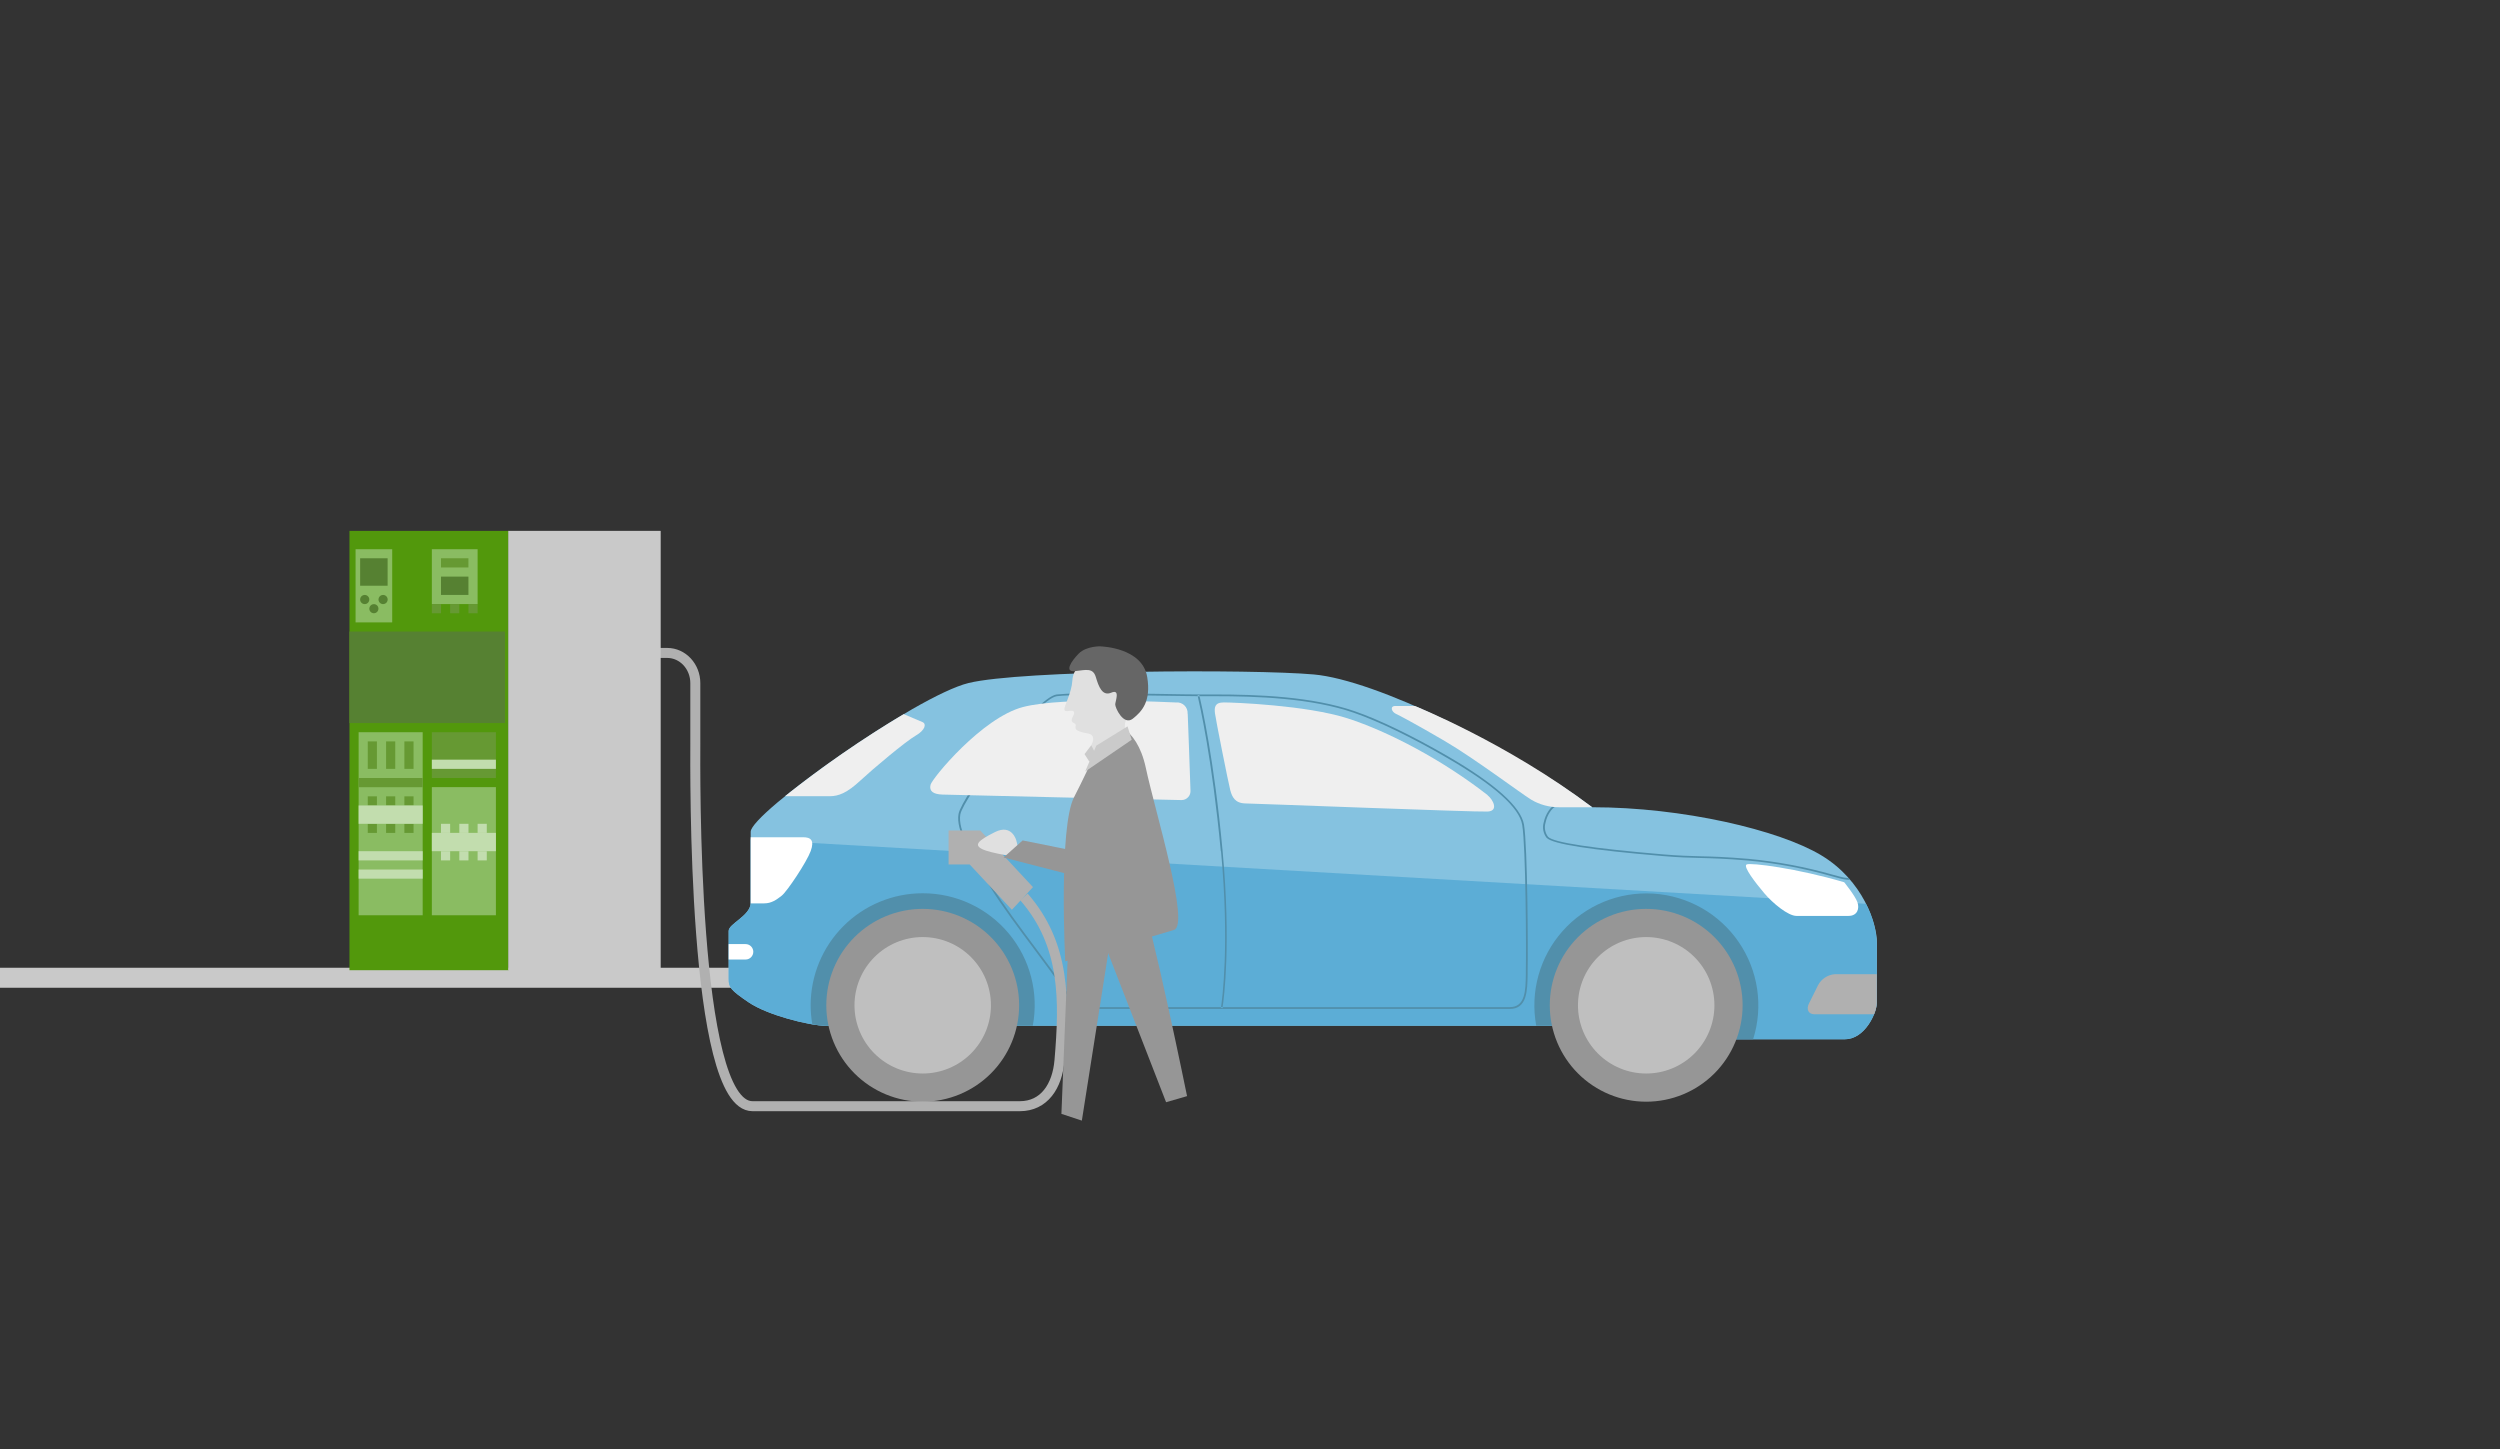 <?xml version="1.0" encoding="UTF-8"?>
<svg xmlns="http://www.w3.org/2000/svg" xmlns:xlink="http://www.w3.org/1999/xlink" id="Grafiken" width="690" height="400" viewBox="0 0 690 400">
  <rect x="0" y="0" width="690" height="400" fill="#333333" stroke="none"/>
  <defs>
    <clipPath id="clip-path">
      <path d="M518,276.69c0,3.05-3.38,10.14-8.78,10.14H469c-5.4,0-10.81-3.72-18.41-3.72H228.06c-4.82,0-16.31-3-21.37-6.42s-5.58-4.22-5.58-6.41V256.93c0-2,6.08-4.22,6.08-7.77v-19.6c0-5.07,45.62-37.5,60.14-41.05s78.22-3.88,95.28-2.36,53.72,19.59,76.87,36.65c24.83,0,51.52,6.24,63.18,13.26s15.37,19,15.37,24.08Z" style="fill:none;clip-rule:evenodd"></path>
    </clipPath>
    <clipPath id="clip-path-2">
      <path d="M515,249.45a25.9,25.9,0,0,1,3,10.69v16.55c0,3-3.38,10.14-8.78,10.14H469c-5.41,0-10.81-3.72-18.41-3.72H228.06c-4.82,0-16.31-3-21.37-6.42s-5.58-4.22-5.58-6.42V256.93c0-2,6.08-4.22,6.08-7.77V231.68Z" style="fill:none;clip-rule:evenodd"></path>
    </clipPath>
    <clipPath id="clip-path-3">
      <path d="M336.94,234.93c-2.44-25.88-5.93-40.93-6.37-42.75h.52c.54,2.29,4,17.28,6.35,42.7s.38,40.84,0,43.08H337c.3-1.95,2.39-17.27,0-43" style="fill:none;clip-rule:evenodd"></path>
    </clipPath>
    <clipPath id="clip-path-4">
      <path d="M426.92,231.32a4.83,4.83,0,0,1-.85-4.36c.48-2.3,1.91-4.42,3.41-5.05l.19.47c-1.35.56-2.66,2.53-3.1,4.69a4.34,4.34,0,0,0,.71,3.9c1.52,1.56,12.21,3.19,31.77,4.84,4.43.37,7.23.44,10.19.52,3.41.08,6.92.17,13.29.71a128.1,128.1,0,0,1,23.4,4.4c.71.2,1.33.37,1.86.5a11.18,11.18,0,0,0,2.42.41c.15.16.28.32.42.48a2.48,2.48,0,0,1-.27,0,11,11,0,0,1-2.7-.43c-.53-.13-1.15-.3-1.87-.5a127.35,127.35,0,0,0-23.3-4.39c-6.35-.53-9.87-.62-13.26-.71-3-.07-5.78-.14-10.22-.52-20-1.68-30.46-3.32-32.09-5" style="fill:none;clip-rule:evenodd"></path>
    </clipPath>
    <clipPath id="clip-path-5">
      <path d="M273.06,244.42l.21.35c3.1,5.09,8.21,11.92,12.32,17.41,3.11,4.16,5.79,7.75,6.87,9.57,2.47,4.21,6.06,6.72,9.59,6.72H416.71c4.76,0,4.84-5,4.92-9.48,0-.43,0-.86,0-1.28.13-4.75,0-34-1-40.09-.84-4.93-7.92-11.28-21-18.88-9.76-5.66-18.89-10.08-25.71-12.44-11.81-4.1-26.86-4.63-38.66-4.63H331.7c-2.48,0-6.33-.06-10.78-.14-5.88-.09-12.55-.2-18.21-.2a108.46,108.46,0,0,0-11.08.34c-5.75.75-26.24,28.15-27.08,33-.76,4.47,3.13,10.87,8.51,19.72m-8-19.63c.74-4.3,21.06-31.88,26.64-32.61,1.73-.22,5.34-.33,11-.33s12.32.11,18.2.2c3.83.06,7.21.12,9.66.13l-.05-.19.49-.12s0,.12.08.31h4.15c11.76,0,26.76.52,38.49,4.59,6.79,2.36,15.89,6.76,25.63,12.41,13,7.52,20,13.75,20.78,18.52,1,6,1.13,35.26,1,40l0,1.29c-.07,4.42-.15,9-4.41,9H337.48c0,.18,0,.29,0,.3l-.5-.09s0-.08,0-.21H302.05c-3.35,0-6.78-2.41-9.16-6.46-1.09-1.85-3.78-5.45-6.89-9.62-4.11-5.48-9.21-12.3-12.29-17.37l-.21-.35c-5.33-8.76-9.18-15.09-8.45-19.37" style="fill:none;clip-rule:evenodd"></path>
    </clipPath>
    <clipPath id="clip-path-6">
      <path d="M254.66,246.54a30.87,30.87,0,0,1,30.39,36.57h-57a24.6,24.6,0,0,1-3.85-.39,30.47,30.47,0,0,1-.46-5.27,30.91,30.91,0,0,1,30.91-30.91" style="fill:none;clip-rule:evenodd"></path>
    </clipPath>
    <clipPath id="clip-path-7">
      <path d="M450.63,283.11H424a30.91,30.91,0,1,1,59.86,3.72H469c-5.41,0-10.81-3.72-18.41-3.72" style="fill:none;clip-rule:evenodd"></path>
    </clipPath>
    <clipPath id="clip-path-8">
      <path d="M427.74,277.45a26.61,26.61,0,1,0,26.6-26.6,26.6,26.6,0,0,0-26.6,26.6" style="fill:none;clip-rule:evenodd"></path>
    </clipPath>
    <clipPath id="clip-path-9">
      <path d="M435.52,277.45a18.83,18.83,0,1,0,18.82-18.82,18.83,18.83,0,0,0-18.82,18.82" style="fill:none;clip-rule:evenodd"></path>
    </clipPath>
    <clipPath id="clip-path-10">
      <path d="M228.06,277.45a26.61,26.61,0,1,0,26.6-26.6,26.6,26.6,0,0,0-26.6,26.6" style="fill:none;clip-rule:evenodd"></path>
    </clipPath>
    <clipPath id="clip-path-11">
      <path d="M235.84,277.45a18.83,18.83,0,1,0,18.82-18.82,18.83,18.83,0,0,0-18.82,18.82" style="fill:none;clip-rule:evenodd"></path>
    </clipPath>
    <clipPath id="clip-path-12">
      <path d="M509,243.5s3,3.71,3.64,5.49,0,3.8-2.45,3.8H495.82c-2.29,0-6.51-3.46-8.87-6.25s-5.91-7.35-4.9-7.94,14.1,1.1,26.94,4.9" style="fill:none;clip-rule:evenodd"></path>
    </clipPath>
    <clipPath id="clip-path-13">
      <path d="M501.8,271.88a5.76,5.76,0,0,1,4.57-3H518v7.85a9.23,9.23,0,0,1-.75,3.21H500.8c-1.68,0-2.35-1.36-1.51-3Z" style="fill:none;clip-rule:evenodd"></path>
    </clipPath>
    <clipPath id="clip-path-14">
      <path d="M439.48,222.8h-9.12a14.94,14.94,0,0,1-7.78-2.11c-2.87-1.77-15.69-11.4-23.8-16.15s-12.7-7.16-13.43-7.48c-1.29-.57-1.86-2.21-.19-2.21h5.34s25.58,10.22,49,28" style="fill:none;clip-rule:evenodd"></path>
    </clipPath>
    <clipPath id="clip-path-15">
      <path d="M410.59,219.51c1.48,1.16,3.13,4.31,0,4.48s-63.94-2.2-66.81-2.24-3.72-1.73-4.23-3.67-4.05-19.69-4.22-21.21-.17-3,2.45-3,22.8.76,34.12,4.39,26.36,11.57,38.69,21.2" style="fill:none;clip-rule:evenodd"></path>
    </clipPath>
    <clipPath id="clip-path-16">
      <path d="M327.81,197s.76,20.11.76,21.12a2.47,2.47,0,0,1-2.45,2.7c-1.94,0-63.43-1.43-66-1.52s-3.71-.93-3.29-2.7,14.19-18.5,25.51-21.46,40.8-1.26,42.23-1.26a2.92,2.92,0,0,1,3.21,3.12" style="fill:none;clip-rule:evenodd"></path>
    </clipPath>
    <clipPath id="clip-path-17">
      <path d="M249.42,197.1l5.24,2.22c1,.43.85,2.11-1.94,3.72s-11.74,9.12-15.29,12.42-5.91,4.3-8.45,4.3H216.66a297.35,297.35,0,0,1,32.76-22.66" style="fill:none;clip-rule:evenodd"></path>
    </clipPath>
    <clipPath id="clip-path-18">
      <path d="M207.19,249.16V231.08h14.45c2.11,0,3.21.8,2.11,3.82s-6.5,11.13-8,12.31-2.88,2.12-4.82,2.12h-3.74a1.11,1.11,0,0,0,0-.17" style="fill:none;clip-rule:evenodd"></path>
    </clipPath>
    <clipPath id="clip-path-19">
      <path d="M201.11,264.83v-4.26h4.67a2.13,2.13,0,1,1,0,4.26Z" style="fill:none;clip-rule:evenodd"></path>
    </clipPath>
    <clipPath id="clip-path-20">
      <polygon points="261.81 238.59 267.63 238.59 279.28 251.1 285.1 244.84 270.54 229.21 261.81 229.21 261.81 238.59" style="fill:none;clip-rule:evenodd"></polygon>
    </clipPath>
    <clipPath id="clip-path-21">
      <rect x="96.45" y="146.52" width="43.94" height="121.26" style="fill:none"></rect>
    </clipPath>
    <clipPath id="clip-path-22">
      <rect x="140.28" y="146.52" width="42.07" height="121.26" style="fill:none"></rect>
    </clipPath>
    <clipPath id="clip-path-23">
      <rect x="98.14" y="151.57" width="10.11" height="20.21" style="fill:none"></rect>
    </clipPath>
    <clipPath id="clip-path-24">
      <rect x="119.19" y="151.57" width="12.63" height="15.16" style="fill:none"></rect>
    </clipPath>
    <clipPath id="clip-path-25">
      <rect x="96.45" y="174.31" width="42.95" height="25.26" style="fill:none"></rect>
    </clipPath>
    <clipPath id="clip-path-26">
      <rect x="119.19" y="217.25" width="17.68" height="35.37" style="fill:none"></rect>
    </clipPath>
    <clipPath id="clip-path-27">
      <rect x="98.98" y="202.09" width="17.68" height="50.53" style="fill:none"></rect>
    </clipPath>
    <clipPath id="clip-path-28">
      <rect x="99.4" y="154.09" width="7.58" height="7.58" style="fill:none"></rect>
    </clipPath>
    <clipPath id="clip-path-29">
      <rect x="121.71" y="154.09" width="7.58" height="2.53" style="fill:none"></rect>
    </clipPath>
    <clipPath id="clip-path-30">
      <rect x="121.71" y="159.15" width="7.58" height="5.05" style="fill:none"></rect>
    </clipPath>
    <clipPath id="clip-path-31">
      <path d="M101.93,165.46a1.27,1.27,0,1,1-1.27-1.26,1.27,1.27,0,0,1,1.27,1.26" style="fill:none;clip-rule:evenodd"></path>
    </clipPath>
    <clipPath id="clip-path-32">
      <path d="M107,165.46a1.27,1.27,0,1,1-1.27-1.26,1.27,1.27,0,0,1,1.27,1.26" style="fill:none;clip-rule:evenodd"></path>
    </clipPath>
    <clipPath id="clip-path-33">
      <path d="M104.45,168a1.26,1.26,0,1,1-1.26-1.26,1.25,1.25,0,0,1,1.26,1.26" style="fill:none;clip-rule:evenodd"></path>
    </clipPath>
    <clipPath id="clip-path-34">
      <rect x="119.19" y="166.73" width="2.53" height="2.53" style="fill:none"></rect>
    </clipPath>
    <clipPath id="clip-path-35">
      <rect x="124.24" y="166.73" width="2.53" height="2.53" style="fill:none"></rect>
    </clipPath>
    <clipPath id="clip-path-36">
      <rect x="129.29" y="166.73" width="2.53" height="2.53" style="fill:none"></rect>
    </clipPath>
    <clipPath id="clip-path-37">
      <rect x="101.5" y="204.62" width="2.53" height="7.58" style="fill:none"></rect>
    </clipPath>
    <clipPath id="clip-path-38">
      <rect x="106.56" y="204.62" width="2.53" height="7.58" style="fill:none"></rect>
    </clipPath>
    <clipPath id="clip-path-39">
      <rect x="111.61" y="204.62" width="2.53" height="7.58" style="fill:none"></rect>
    </clipPath>
    <clipPath id="clip-path-40">
      <rect x="101.5" y="219.78" width="2.53" height="2.53" style="fill:none"></rect>
    </clipPath>
    <clipPath id="clip-path-41">
      <rect x="106.56" y="219.78" width="2.53" height="2.53" style="fill:none"></rect>
    </clipPath>
    <clipPath id="clip-path-42">
      <rect x="111.61" y="219.78" width="2.53" height="2.53" style="fill:none"></rect>
    </clipPath>
    <clipPath id="clip-path-43">
      <rect x="101.5" y="227.36" width="2.53" height="2.53" style="fill:none"></rect>
    </clipPath>
    <clipPath id="clip-path-44">
      <rect x="106.56" y="227.36" width="2.53" height="2.53" style="fill:none"></rect>
    </clipPath>
    <clipPath id="clip-path-45">
      <rect x="111.61" y="227.36" width="2.53" height="2.53" style="fill:none"></rect>
    </clipPath>
    <clipPath id="clip-path-46">
      <rect x="98.98" y="214.73" width="17.68" height="2.53" style="fill:none"></rect>
    </clipPath>
    <clipPath id="clip-path-47">
      <rect x="98.98" y="234.94" width="17.68" height="2.53" style="fill:none"></rect>
    </clipPath>
    <clipPath id="clip-path-48">
      <rect x="98.98" y="239.99" width="17.68" height="2.53" style="fill:none"></rect>
    </clipPath>
    <clipPath id="clip-path-49">
      <rect x="119.19" y="202.09" width="17.68" height="12.63" style="fill:none"></rect>
    </clipPath>
    <clipPath id="clip-path-50">
      <rect x="98.98" y="222.31" width="17.68" height="5.05" style="fill:none"></rect>
    </clipPath>
    <clipPath id="clip-path-51">
      <rect x="121.71" y="227.36" width="2.53" height="2.53" style="fill:none"></rect>
    </clipPath>
    <clipPath id="clip-path-52">
      <rect x="126.77" y="227.36" width="2.53" height="2.53" style="fill:none"></rect>
    </clipPath>
    <clipPath id="clip-path-53">
      <rect x="131.82" y="227.36" width="2.53" height="2.53" style="fill:none"></rect>
    </clipPath>
    <clipPath id="clip-path-54">
      <rect x="121.71" y="234.94" width="2.53" height="2.53" style="fill:none"></rect>
    </clipPath>
    <clipPath id="clip-path-55">
      <rect x="126.77" y="234.94" width="2.53" height="2.53" style="fill:none"></rect>
    </clipPath>
    <clipPath id="clip-path-56">
      <rect x="131.82" y="234.94" width="2.53" height="2.53" style="fill:none"></rect>
    </clipPath>
    <clipPath id="clip-path-57">
      <rect x="119.19" y="229.88" width="17.68" height="5.05" style="fill:none"></rect>
    </clipPath>
    <clipPath id="clip-path-58">
      <rect x="119.19" y="209.67" width="17.68" height="2.53" style="fill:none"></rect>
    </clipPath>
    <clipPath id="clip-path-59">
      <path d="M314.71,247.2c3,6.77,12.92,55.33,12.92,55.33l-5.79,1.68L301.93,253Z" style="fill:none;clip-rule:evenodd"></path>
    </clipPath>
    <clipPath id="clip-path-60">
      <polygon points="295.28 249.54 307.55 252.38 298.59 309.29 292.95 307.43 295.28 249.54" style="fill:none;clip-rule:evenodd"></polygon>
    </clipPath>
    <clipPath id="clip-path-61">
      <path d="M306.09,199.41s7.56.36,10.15,12.5,12.25,43.32,7.79,44.75S294,265.33,294,265.33s-1.86-37,2.45-45.33,9.69-20.59,9.69-20.59" style="fill:none;clip-rule:evenodd"></path>
    </clipPath>
    <clipPath id="clip-path-62">
      <path d="M298.6,183.51s-2.42.86-2.63,4.34-2.33,7-2.19,8,2.21-.21,2.63.64-1.58,2.32,0,3.08-1.62,1.83,3.5,2.81c3.12.33,1.28,3.27,1.28,3.27l-.06,4.48,10.22-7.27a4,4,0,0,1-.43-4.4c1.27-2.42,7.16-10.18.55-12.37a57.92,57.92,0,0,0-12.87-2.61" style="fill:none;clip-rule:evenodd"></path>
    </clipPath>
    <clipPath id="clip-path-63">
      <path d="M303.85,178.38s-4-.13-6.11,2-4.11,5.21-1,4.85,4.94-.95,5.72,1.68,1.79,5.33,4.27,4.26,1.14,2.28,1.07,3.2,2.29,6,4.84,4,5.08-4.79,4-11.45c-1.29-8.24-12.81-8.51-12.81-8.51" style="fill:none;clip-rule:evenodd"></path>
    </clipPath>
    <clipPath id="clip-path-64">
      <polygon points="299.5 212.94 312.35 204.17 311.2 200.48 302.58 205.79 299.5 212.94" style="fill:none;clip-rule:evenodd"></polygon>
    </clipPath>
    <clipPath id="clip-path-65">
      <polygon points="299.33 208.14 300.66 210.22 302.48 208.24 301.19 205.68 299.33 208.14" style="fill:none;clip-rule:evenodd"></polygon>
    </clipPath>
    <clipPath id="clip-path-66">
      <path d="M280.51,232s-1.18-4.71-5.89-2.35-5.88,3.53-3.53,4.71,10.59,2.35,10.59,2.35Z" style="fill:none;clip-rule:evenodd"></path>
    </clipPath>
    <clipPath id="clip-path-67">
      <polygon points="282.25 231.96 299.82 235.49 312.12 224.9 317.39 227.25 305.09 240.2 299.82 242.55 276.98 236.67 282.25 231.96" style="fill:none;clip-rule:evenodd"></polygon>
    </clipPath>
  </defs>
  <title>netzanschluss-auto_rechts</title>
  <g id="Netzanschluss">
    <line y1="269.86" x2="482.59" y2="269.86" style="fill:none;stroke:#c9c9c9;stroke-miterlimit:10;stroke-width:5.52px"></line>
    <g style="clip-path:url(#clip-path)">
      <rect x="197.33" y="181.51" width="324.48" height="109.09" style="fill:#85c2e0"></rect>
    </g>
    <g style="clip-path:url(#clip-path-2)">
      <rect x="197.33" y="227.9" width="324.47" height="62.7" style="fill:#5cadd6"></rect>
    </g>
    <g style="clip-path:url(#clip-path-3)">
      <rect x="326.79" y="188.4" width="15.58" height="93.34" style="fill:#518fab"></rect>
    </g>
    <g style="clip-path:url(#clip-path-4)">
      <rect x="422.14" y="218.14" width="92.26" height="28.5" style="fill:#518fab"></rect>
    </g>
    <g style="clip-path:url(#clip-path-5)">
      <rect x="260.68" y="187.56" width="164.79" height="94.68" style="fill:#518fab"></rect>
    </g>
    <g style="clip-path:url(#clip-path-6)">
      <rect x="219.97" y="242.76" width="69.38" height="44.13" style="fill:#518fab"></rect>
    </g>
    <g style="clip-path:url(#clip-path-7)">
      <rect x="419.65" y="242.76" width="69.38" height="47.84" style="fill:#518fab"></rect>
    </g>
    <g style="clip-path:url(#clip-path-8)">
      <rect x="423.96" y="247.07" width="60.77" height="60.77" style="fill:#969696"></rect>
    </g>
    <g style="clip-path:url(#clip-path-9)">
      <rect x="431.74" y="254.85" width="45.21" height="45.21" style="fill:#bfbfbf"></rect>
    </g>
    <g style="clip-path:url(#clip-path-10)">
      <rect x="224.28" y="247.07" width="60.77" height="60.77" style="fill:#969696"></rect>
    </g>
    <g style="clip-path:url(#clip-path-11)">
      <rect x="232.06" y="254.85" width="45.21" height="45.21" style="fill:#bfbfbf"></rect>
    </g>
    <g style="clip-path:url(#clip-path-12)">
      <rect x="478.09" y="234.71" width="38.52" height="21.86" style="fill:#fff"></rect>
    </g>
    <g style="clip-path:url(#clip-path-13)">
      <rect x="495.15" y="265.06" width="26.66" height="18.62" style="fill:#b0b0b0"></rect>
    </g>
    <g style="clip-path:url(#clip-path-14)">
      <rect x="380.35" y="191.07" width="62.91" height="35.51" style="fill:#efefef"></rect>
    </g>
    <g style="clip-path:url(#clip-path-15)">
      <rect x="331.49" y="190.14" width="84.65" height="37.63" style="fill:#efefef"></rect>
    </g>
    <g style="clip-path:url(#clip-path-16)">
      <rect x="253" y="189.66" width="79.35" height="34.98" style="fill:#efefef"></rect>
    </g>
    <g style="clip-path:url(#clip-path-17)">
      <rect x="212.88" y="193.32" width="46.13" height="30.22" style="fill:#efefef"></rect>
    </g>
    <g style="clip-path:url(#clip-path-18)">
      <rect x="203.4" y="227.3" width="24.56" height="25.8" style="fill:#fff"></rect>
    </g>
    <g style="clip-path:url(#clip-path-19)">
      <rect x="197.33" y="256.79" width="14.36" height="11.81" style="fill:#fff"></rect>
    </g>
    <g style="clip-path:url(#clip-path-20)">
      <rect x="258.03" y="225.43" width="30.85" height="29.45" style="fill:#b0b0b0"></rect>
    </g>
    <path d="M282.6,247.54c11.56,13.24,11.2,28.73,9.82,45.11-.6,7.17-4.25,12.66-10.95,12.66H207.69c-16.75,0-15.78-93.29-15.78-100.35V188.55c0-4.61-3.48-8.34-7.76-8.34h-3.89" style="fill:none;stroke:#b0b0b0;stroke-miterlimit:10;stroke-width:2.76px"></path>
    <g style="clip-path:url(#clip-path-21)">
      <rect x="91.87" y="141.94" width="53.09" height="130.42" style="fill:#52980c"></rect>
    </g>
    <g style="clip-path:url(#clip-path-22)">
      <rect x="135.7" y="141.94" width="51.22" height="130.42" style="fill:#c9c9c9"></rect>
    </g>
    <g style="clip-path:url(#clip-path-23)">
      <rect x="93.56" y="146.99" width="19.26" height="29.36" style="fill:#8abc62"></rect>
    </g>
    <g style="clip-path:url(#clip-path-24)">
      <rect x="114.61" y="146.99" width="21.78" height="24.31" style="fill:#8abc62"></rect>
    </g>
    <g style="clip-path:url(#clip-path-25)">
      <rect x="91.87" y="169.73" width="52.1" height="34.42" style="fill:#568132"></rect>
    </g>
    <g style="clip-path:url(#clip-path-26)">
      <rect x="114.61" y="212.68" width="26.84" height="44.52" style="fill:#8abc62"></rect>
    </g>
    <g style="clip-path:url(#clip-path-27)">
      <rect x="94.4" y="197.52" width="26.84" height="59.68" style="fill:#8abc62"></rect>
    </g>
    <g style="clip-path:url(#clip-path-28)">
      <rect x="94.82" y="149.52" width="16.73" height="16.73" style="fill:#568132"></rect>
    </g>
    <g style="clip-path:url(#clip-path-29)">
      <rect x="117.14" y="149.52" width="16.73" height="11.68" style="fill:#693"></rect>
    </g>
    <g style="clip-path:url(#clip-path-30)">
      <rect x="117.14" y="154.57" width="16.73" height="14.21" style="fill:#568132"></rect>
    </g>
    <g style="clip-path:url(#clip-path-31)">
      <rect x="94.82" y="159.62" width="11.68" height="11.68" style="fill:#568132"></rect>
    </g>
    <g style="clip-path:url(#clip-path-32)">
      <rect x="99.88" y="159.62" width="11.68" height="11.68" style="fill:#568132"></rect>
    </g>
    <g style="clip-path:url(#clip-path-33)">
      <rect x="97.35" y="162.15" width="11.68" height="11.68" style="fill:#568132"></rect>
    </g>
    <g style="clip-path:url(#clip-path-34)">
      <rect x="114.61" y="162.15" width="11.68" height="11.68" style="fill:#693"></rect>
    </g>
    <g style="clip-path:url(#clip-path-35)">
      <rect x="119.66" y="162.15" width="11.68" height="11.68" style="fill:#693"></rect>
    </g>
    <g style="clip-path:url(#clip-path-36)">
      <rect x="124.72" y="162.15" width="11.68" height="11.68" style="fill:#693"></rect>
    </g>
    <g style="clip-path:url(#clip-path-37)">
      <rect x="96.93" y="200.04" width="11.68" height="16.73" style="fill:#693"></rect>
    </g>
    <g style="clip-path:url(#clip-path-38)">
      <rect x="101.98" y="200.04" width="11.68" height="16.73" style="fill:#693"></rect>
    </g>
    <g style="clip-path:url(#clip-path-39)">
      <rect x="107.03" y="200.04" width="11.68" height="16.73" style="fill:#693"></rect>
    </g>
    <g style="clip-path:url(#clip-path-40)">
      <rect x="96.93" y="215.2" width="11.68" height="11.68" style="fill:#693"></rect>
    </g>
    <g style="clip-path:url(#clip-path-41)">
      <rect x="101.98" y="215.2" width="11.68" height="11.68" style="fill:#693"></rect>
    </g>
    <g style="clip-path:url(#clip-path-42)">
      <rect x="107.03" y="215.2" width="11.68" height="11.68" style="fill:#693"></rect>
    </g>
    <g style="clip-path:url(#clip-path-43)">
      <rect x="96.93" y="222.78" width="11.68" height="11.68" style="fill:#693"></rect>
    </g>
    <g style="clip-path:url(#clip-path-44)">
      <rect x="101.98" y="222.78" width="11.68" height="11.68" style="fill:#693"></rect>
    </g>
    <g style="clip-path:url(#clip-path-45)">
      <rect x="107.03" y="222.78" width="11.68" height="11.68" style="fill:#693"></rect>
    </g>
    <g style="clip-path:url(#clip-path-46)">
      <rect x="94.4" y="210.15" width="26.84" height="11.68" style="fill:#693"></rect>
    </g>
    <g style="clip-path:url(#clip-path-47)">
      <rect x="94.4" y="230.36" width="26.84" height="11.68" style="fill:#c2ddae"></rect>
    </g>
    <g style="clip-path:url(#clip-path-48)">
      <rect x="94.4" y="235.41" width="26.84" height="11.68" style="fill:#c2ddae"></rect>
    </g>
    <g style="clip-path:url(#clip-path-49)">
      <rect x="114.61" y="197.52" width="26.84" height="21.78" style="fill:#693"></rect>
    </g>
    <g style="clip-path:url(#clip-path-50)">
      <rect x="94.4" y="217.73" width="26.84" height="14.21" style="fill:#c2ddae"></rect>
    </g>
    <g style="clip-path:url(#clip-path-51)">
      <rect x="117.14" y="222.78" width="11.68" height="11.68" style="fill:#c2ddae"></rect>
    </g>
    <g style="clip-path:url(#clip-path-52)">
      <rect x="122.19" y="222.78" width="11.68" height="11.68" style="fill:#c2ddae"></rect>
    </g>
    <g style="clip-path:url(#clip-path-53)">
      <rect x="127.24" y="222.78" width="11.68" height="11.68" style="fill:#c2ddae"></rect>
    </g>
    <g style="clip-path:url(#clip-path-54)">
      <rect x="117.14" y="230.36" width="11.68" height="11.68" style="fill:#c2ddae"></rect>
    </g>
    <g style="clip-path:url(#clip-path-55)">
      <rect x="122.19" y="230.36" width="11.68" height="11.68" style="fill:#c2ddae"></rect>
    </g>
    <g style="clip-path:url(#clip-path-56)">
      <rect x="127.24" y="230.36" width="11.68" height="11.68" style="fill:#c2ddae"></rect>
    </g>
    <g style="clip-path:url(#clip-path-57)">
      <rect x="114.61" y="225.31" width="26.84" height="14.21" style="fill:#c2ddae"></rect>
    </g>
    <g style="clip-path:url(#clip-path-58)">
      <rect x="114.61" y="205.1" width="26.84" height="11.68" style="fill:#c2ddae"></rect>
    </g>
    <g style="clip-path:url(#clip-path-59)">
      <rect x="298.16" y="243.43" width="33.25" height="64.56" style="fill:#969696"></rect>
    </g>
    <g style="clip-path:url(#clip-path-60)">
      <rect x="289.17" y="245.76" width="22.16" height="67.3" style="fill:#969696"></rect>
    </g>
    <g style="clip-path:url(#clip-path-61)">
      <rect x="289.77" y="195.63" width="39.19" height="73.48" style="fill:#969696"></rect>
    </g>
    <g style="clip-path:url(#clip-path-62)">
      <rect x="290" y="179.73" width="28.33" height="34.2" style="fill:#e0e0e0"></rect>
    </g>
    <g style="clip-path:url(#clip-path-63)">
      <rect x="291.35" y="174.6" width="29.33" height="27.98" style="fill:#666"></rect>
    </g>
    <g style="clip-path:url(#clip-path-64)">
      <rect x="295.72" y="196.7" width="20.41" height="20.01" style="fill:#cacaca"></rect>
    </g>
    <g style="clip-path:url(#clip-path-65)">
      <rect x="295.55" y="201.91" width="10.7" height="12.1" style="fill:#cacaca"></rect>
    </g>
    <g style="clip-path:url(#clip-path-66)">
      <rect x="266.14" y="225.17" width="19.32" height="15.28" style="fill:#e0e0e0"></rect>
    </g>
    <g style="clip-path:url(#clip-path-67)">
      <rect x="273.2" y="221.12" width="47.97" height="25.21" style="fill:#969696"></rect>
    </g>
  </g>
</svg>
